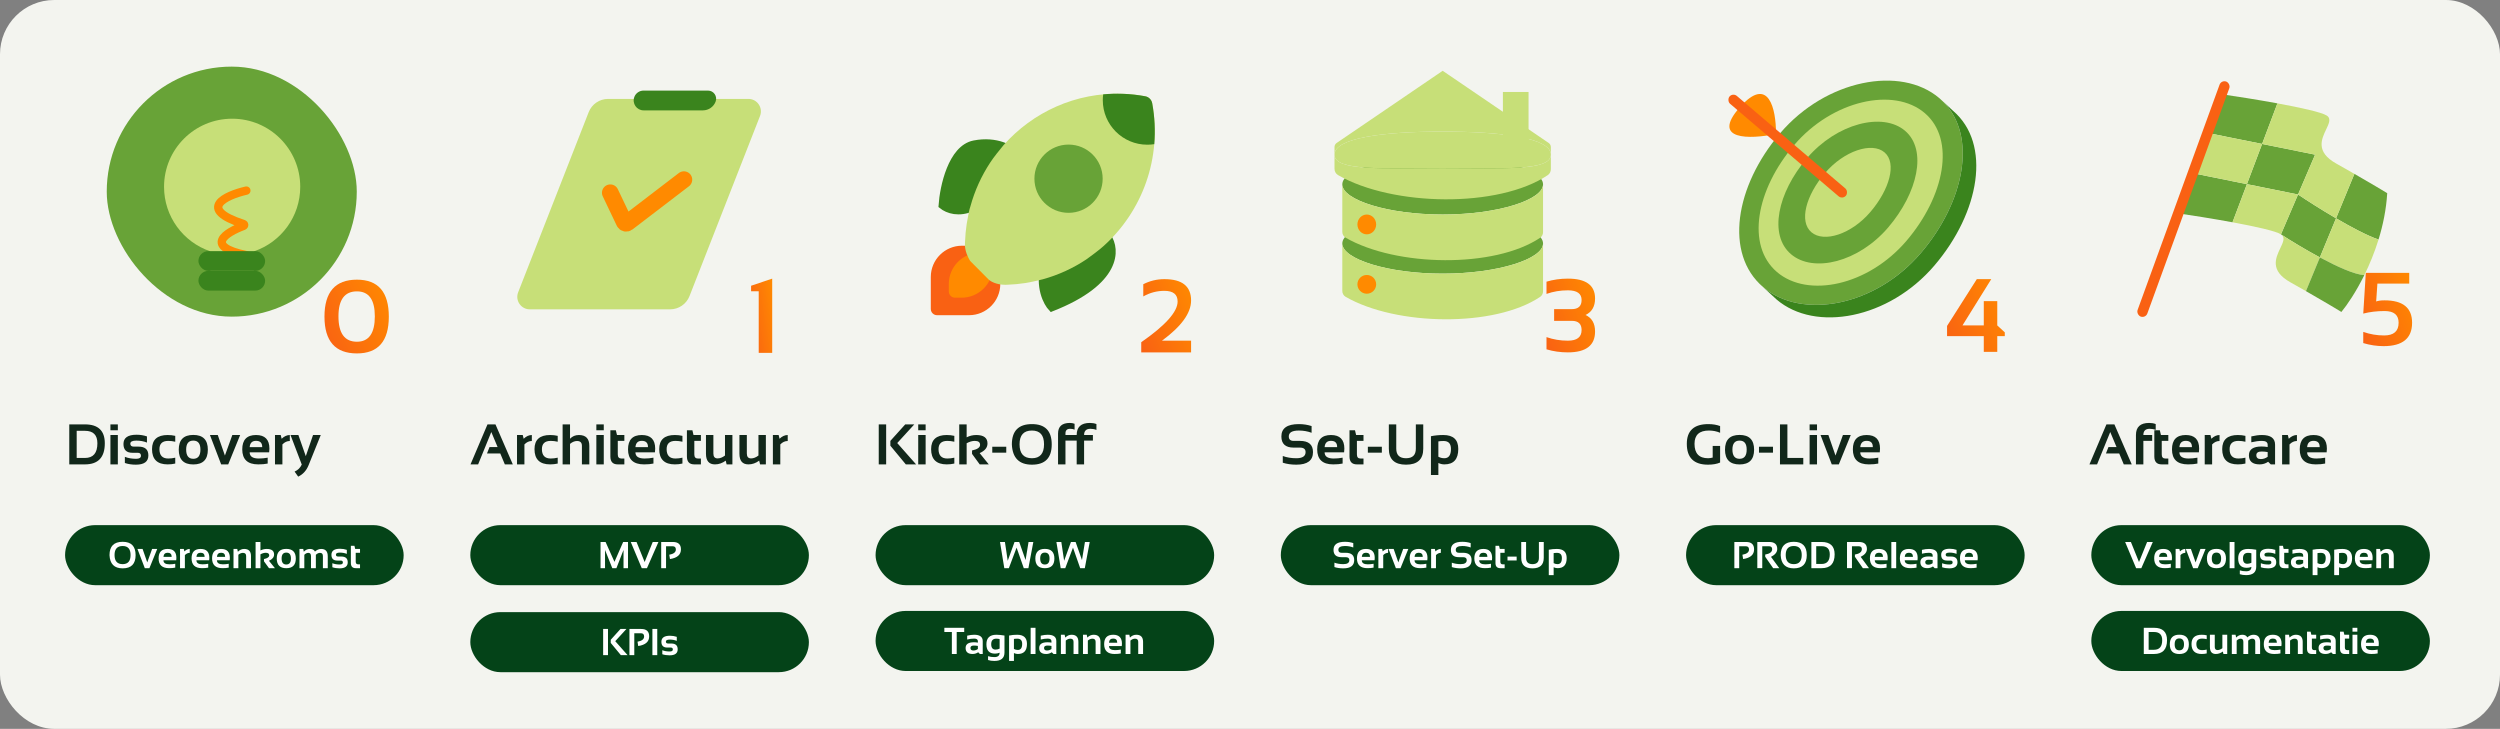 <svg xmlns="http://www.w3.org/2000/svg" fill="none" viewBox="0 0 2305 672" height="672" width="2305">
<rect x="0" y="0" width="2305" height="672" fill="#808080" stroke="none"/>
<rect fill="#F3F4EF" rx="50" height="672" width="2305"></rect>
<path fill="url(#paint0_linear_3853_6483)" d="M312.062 291.666C312.062 307.268 317.736 315.069 329.086 315.069C340.092 315.069 345.595 307.268 345.595 291.666C345.595 276.314 340.092 268.639 329.086 268.639C317.736 268.639 312.062 276.314 312.062 291.666ZM299.164 291.948C299.164 269.217 309.138 257.852 329.086 257.852C348.69 257.852 358.492 269.217 358.492 291.948C358.492 314.553 348.69 325.856 329.086 325.856C309.138 325.856 299.164 314.553 299.164 291.948Z"></path>
<rect fill="#68A337" rx="115.261" height="230.522" width="230.522" y="61.422" x="98.42"></rect>
<path fill="#C7DF78" d="M214.037 109.445C179.361 109.445 151.25 137.556 151.25 172.233C151.25 199.786 168.998 223.194 193.686 231.648V246.279C193.686 253.931 199.889 260.135 207.542 260.135H220.533C228.185 260.135 234.389 253.931 234.389 246.279V231.648C259.077 223.194 276.825 199.786 276.825 172.233C276.825 137.556 248.714 109.445 214.037 109.445Z"></path>
<path stroke-linecap="round" stroke-width="7.684" stroke="#FF8A00" d="M227.133 175.727C207.936 180.189 181.207 192.49 224.525 206.541C225.325 206.801 225.394 207.967 224.606 208.26C207.869 214.468 188.093 227.251 227.133 235.278"></path>
<rect fill="#3A841D" rx="9.093" height="18.187" width="61.504" y="249.746" x="182.947"></rect>
<rect fill="#3A841D" rx="9.093" height="18.187" width="61.504" y="231.559" x="182.947"></rect>
<path fill="url(#paint1_linear_3853_6483)" d="M699.539 325.364V268.569H692.504V263.457L711.967 256.891V325.364H699.539Z"></path>
<path fill="#C7DF78" d="M542.778 103.398C545.66 96.035 552.759 91.191 560.665 91.191H690.019C698.138 91.191 703.712 99.36 700.752 106.92L635.719 273.008C632.836 280.37 625.738 285.214 617.831 285.214H488.477C480.359 285.214 474.785 277.045 477.745 269.486L542.778 103.398Z"></path>
<path fill="#3A841D" d="M584.86 89.377C586.211 85.844 589.601 83.512 593.383 83.512H652.767C658.035 83.512 661.668 88.791 659.786 93.711V93.711C657.932 98.559 653.279 101.761 648.088 101.761H593.383C586.986 101.761 582.575 95.351 584.86 89.377V89.377Z"></path>
<path stroke-linecap="round" stroke-width="15.368" stroke="#FF8A00" d="M562.687 177.72L575.586 204.767C576.111 205.869 577.517 206.207 578.487 205.466L630.548 165.636"></path>
<path stroke-width="5.763" stroke="#3A841D" fill="#3A841D" d="M969.511 284.322C1031.5 260.055 1030.06 229.972 1021.59 217.965C1004.23 217.965 968.113 223.147 962.524 243.876C956.935 264.605 964.853 279.477 969.511 284.322Z"></path>
<path stroke-width="5.763" stroke="#3A841D" fill="#3A841D" d="M937.934 142.091C909.533 202.3 879.617 198.831 868.209 189.57C869.382 172.249 876.993 136.563 898.052 132.388C919.111 128.212 933.415 137.117 937.934 142.091Z"></path>
<path fill="#F96113" d="M858.199 255.362C858.199 239.448 871.1 226.547 887.015 226.547H916.506C919.688 226.547 922.269 229.127 922.269 232.31V261.801C922.269 277.715 909.368 290.616 893.453 290.616H863.962C860.779 290.616 858.199 288.036 858.199 284.853V255.362Z"></path>
<path fill="#FF8A00" d="M874.797 261.804C874.797 245.889 887.698 232.988 903.612 232.988H909.601C912.784 232.988 915.364 235.568 915.364 238.751V245.662C915.364 261.577 902.463 274.478 886.549 274.478H880.56C877.377 274.478 874.797 271.897 874.797 268.715V261.804Z"></path>
<path fill="#C7DF78" d="M925.301 133.788C952.144 103.488 991.68 84.967 1035.15 86.476C1042.11 86.718 1049.06 87.482 1055.91 88.76C1059.19 89.371 1061.74 91.948 1062.34 95.222C1071.62 145.701 1053.07 194.881 1017.62 226.738C1014.05 230.092 1005.43 236.436 1001.57 239.189C989.525 247.206 976.087 253.448 961.559 257.478C957.857 258.406 949.465 260.397 945.509 260.94C940.011 261.794 934.467 262.32 928.905 262.513L926.92 262.582C918.652 262.582 913.235 259.379 911.56 257.778L894.459 240.557C892.746 237.927 889.393 231.158 889.684 225.126L889.753 223.108C889.947 217.433 890.471 211.847 891.305 206.367C892.058 201.799 893.796 192.179 894.725 190.241C898.704 175.707 904.917 162.137 912.956 149.913C915.651 145.607 922.309 137.369 925.301 133.788Z"></path>
<circle fill="#68A337" r="31.463" cy="164.763" cx="985.197"></circle>
<path fill="#3A841D" d="M1017.13 86.999C1023.04 86.447 1029.06 86.265 1035.15 86.476C1042.12 86.718 1049.06 87.482 1055.91 88.76C1059.19 89.371 1061.74 91.948 1062.34 95.222C1064.68 107.955 1065.25 120.604 1064.23 132.914C1062.14 133.242 1059.99 133.413 1057.81 133.413C1035.15 133.413 1016.78 115.044 1016.78 92.384C1016.78 90.559 1016.9 88.761 1017.13 86.999Z" clip-rule="evenodd" fill-rule="evenodd"></path>
<path fill="url(#paint2_linear_3853_6483)" d="M1052.22 324.903V315.523C1074.58 299.984 1085.76 287.477 1085.76 278.003C1085.76 271.437 1081.69 268.154 1073.56 268.154C1066.68 268.154 1060.2 269.874 1054.1 273.313V262.057C1060.2 258.931 1066.68 257.367 1073.56 257.367C1089.98 257.367 1098.18 263.933 1098.18 277.065C1098.18 288.634 1089.23 300.984 1071.31 314.116H1098.18V324.903H1052.22Z"></path>
<path fill="url(#paint3_linear_3853_6483)" d="M1425.87 259.705C1432.12 257.829 1438.68 256.891 1445.56 256.891C1462.29 256.891 1470.65 262.988 1470.65 275.182C1470.65 282.56 1467.72 287.641 1461.84 290.424C1467.72 293.082 1470.65 298.163 1470.65 305.666C1470.65 318.486 1462.29 324.895 1445.56 324.895C1438.68 324.895 1432.12 323.957 1425.87 322.081V310.825C1432.12 313.014 1438.68 314.108 1445.56 314.108C1454.01 314.108 1458.23 310.825 1458.23 304.259C1458.23 298.632 1455.22 295.818 1449.22 295.818H1432.9V285.031H1449.08C1455.18 285.031 1458.23 282.217 1458.23 276.589C1458.23 270.648 1454.01 267.678 1445.56 267.678C1438.68 267.678 1432.12 268.772 1425.87 270.961V259.705Z"></path>
<path fill="#68A337" d="M1330.14 198.816C1279.03 198.816 1237.6 210.326 1237.6 224.524C1237.6 238.722 1279.03 252.288 1330.14 252.288C1381.25 252.288 1422.69 238.722 1422.69 224.524C1422.69 210.326 1381.25 198.816 1330.14 198.816Z" clip-rule="evenodd" fill-rule="evenodd"></path>
<path fill="#C7DF78" d="M1422.69 224.524C1422.69 238.722 1381.25 252.288 1330.14 252.288C1279.03 252.288 1237.6 238.722 1237.6 224.524V268.236C1237.6 270.469 1238.72 272.55 1240.66 273.664C1287.47 300.601 1378 301.969 1420.03 273.699C1421.74 272.552 1422.69 270.614 1422.69 268.559V224.524Z"></path>
<path fill="#68A337" d="M1330.14 144.316C1279.03 144.316 1237.6 155.826 1237.6 170.024C1237.6 184.222 1279.03 197.788 1330.14 197.788C1381.25 197.788 1422.69 184.222 1422.69 170.024C1422.69 155.826 1381.25 144.316 1330.14 144.316Z" clip-rule="evenodd" fill-rule="evenodd"></path>
<path fill="#C7DF78" d="M1422.69 170.024C1422.69 184.222 1381.25 197.788 1330.14 197.788C1279.03 197.788 1237.6 184.222 1237.6 170.024V213.736C1237.6 215.969 1238.72 218.05 1240.66 219.164C1287.47 246.101 1378 247.469 1420.03 219.199C1421.74 218.052 1422.69 216.114 1422.69 214.059V170.024Z"></path>
<path fill="#C7DF78" d="M1429.89 142.589C1429.89 157.891 1385.23 155.032 1330.15 155.032C1275.06 155.032 1230.4 157.891 1230.4 142.589V155.596C1230.4 158.003 1231.62 160.246 1233.7 161.446C1284.16 190.479 1381.73 191.953 1427.03 161.484C1428.87 160.248 1429.89 158.159 1429.89 155.945V142.589Z"></path>
<path fill="#C7DF78" d="M1230.4 142.589C1230.4 127.287 1275.06 121.304 1330.15 121.304C1385.23 121.304 1429.89 127.287 1429.89 142.589V135.633C1429.89 134.092 1429.13 132.65 1427.85 131.782L1330.15 65.262L1232.44 131.782C1231.16 132.65 1230.4 134.092 1230.4 135.633V142.589Z"></path>
<path fill="#C7DF78" d="M1330.15 155.032C1385.23 155.032 1429.89 157.891 1429.89 142.589C1429.89 127.287 1385.23 121.304 1330.15 121.304C1275.06 121.304 1230.4 127.287 1230.4 142.589C1230.4 157.891 1275.06 155.032 1330.15 155.032Z"></path>
<ellipse fill="#FF8A00" ry="9.125" rx="8.645" cy="206.933" cx="1260.18"></ellipse>
<circle fill="#FF8A00" r="8.645" cy="262.164" cx="1260.18"></circle>
<rect fill="#C7DF78" height="64.782" width="23.651" y="84.801" x="1385.67"></rect>
<path fill="#68A337" d="M1770.99 233.332C1729.07 282.421 1661.3 295.171 1625.52 264.615C1589.74 234.058 1599.5 171.766 1641.42 122.677C1683.34 73.589 1752.37 60.005 1788.15 90.561C1789.33 91.569 1790.46 92.612 1791.54 93.689C1823.17 125.265 1811.53 185.862 1770.99 233.332Z"></path>
<path fill="#3A841D" d="M1770.99 233.332C1729.07 282.421 1661.3 295.171 1625.52 264.615L1638.01 276.143C1673.79 306.699 1741.56 293.949 1783.48 244.86C1825.4 195.771 1836.42 132.646 1800.64 102.089L1791.54 93.689C1823.17 125.265 1811.53 185.862 1770.99 233.332Z"></path>
<path fill="#C7DF78" d="M1757.73 222.089C1722.5 263.332 1666.93 275.209 1638.35 250.803C1609.77 226.397 1619.01 174.95 1654.23 133.707C1689.46 92.463 1746.08 79.875 1774.66 104.281C1803.23 128.687 1792.95 180.846 1757.73 222.089Z"></path>
<path fill="#68A337" d="M1740.9 209.717C1713.63 241.649 1671.95 251.992 1651.28 234.344C1630.62 216.696 1638.8 177.74 1666.07 145.807C1693.34 113.875 1735.82 102.97 1756.49 120.618C1777.15 138.266 1768.17 177.784 1740.9 209.717Z"></path>
<path fill="#C7DF78" d="M1724.53 195.395C1706.96 215.979 1681.69 224.014 1670.11 214.126C1658.53 204.239 1665.03 180.172 1682.61 159.589C1700.19 139.006 1725.95 130.595 1737.53 140.483C1749.11 150.37 1742.11 174.812 1724.53 195.395Z"></path>
<path fill="#FF8A00" d="M1603.99 99.049C1630.95 68.498 1637.5 101.364 1637.45 122.499C1637.45 123.08 1637.05 123.568 1636.48 123.684C1613.82 128.313 1576.99 129.642 1603.99 99.049Z"></path>
<rect fill="#F96113" transform="rotate(40.45 1597.72 85.344)" rx="4.773" height="9.546" width="140.985" y="85.344" x="1597.72"></rect>
<path fill="url(#paint4_linear_3853_6483)" d="M1841.48 324.434H1829.05V309.895H1795.19V300.515L1822.63 257.367H1835.95L1809.4 300.046H1829.05V277.628H1841.48V300.046L1848.42 306.424V309.895H1841.48V324.434Z"></path>
<path fill="url(#paint5_linear_3853_6483)" d="M2181.27 251.602H2221.32V261.451H2191.96L2190.83 277.959C2192.62 277.271 2195.21 276.927 2198.62 276.927C2215.5 276.927 2223.95 283.806 2223.95 297.563C2223.95 311.946 2215.19 319.137 2197.68 319.137C2191.43 319.137 2185.18 318.199 2178.92 316.323V306.005C2185.18 308.194 2191.58 309.288 2198.15 309.288C2207.06 309.288 2211.52 305.38 2211.52 297.563C2211.52 290.372 2207.22 286.776 2198.62 286.776C2191.58 286.776 2185.02 287.558 2178.92 289.121L2181.27 251.602Z"></path>
<path fill="#68A337" d="M2099.79 95.299C2081.4 91.927 2061.55 88.804 2048.3 86.879L2034.58 122.418L2085.66 132.726L2099.79 95.299Z"></path>
<path fill="#68A337" d="M2118.78 179.328L2134.52 142.588L2085.66 132.726L2071.66 169.791L2118.78 179.328Z"></path>
<path fill="#68A337" d="M2006.03 196.377C2019.49 198.332 2039.76 201.522 2058.38 204.954L2071.66 169.791L2020.31 159.397L2006.03 196.377Z"></path>
<path fill="#68A337" d="M2118.78 179.328L2103.04 216.067C2111.67 221.688 2125.2 229.974 2138.92 237.342L2153.83 201.273C2140.05 193.224 2126.82 184.734 2118.78 179.328Z"></path>
<path fill="#68A337" d="M2201.02 178.127C2196.92 175.598 2186.26 169.207 2170.76 160.304L2153.83 201.273C2168 209.552 2182.74 217.363 2193.01 220.87C2197.1 207.6 2200.1 193.162 2201.02 178.127Z"></path>
<path fill="#C7DF78" d="M2111.69 260.251C2092.59 249.509 2098.15 237.84 2102.45 228.815C2105.07 223.314 2107.23 218.795 2103.04 216.067C2111.67 221.688 2125.2 229.974 2138.92 237.342L2126.08 268.415C2121.64 265.872 2116.83 263.141 2111.69 260.251ZM2179.89 253.678C2184.67 243.988 2189.29 232.91 2193.01 220.87C2182.74 217.363 2168 209.552 2153.83 201.273L2170.76 160.304C2165.66 157.376 2160.04 154.176 2153.95 150.753C2134.85 140.011 2140.42 128.342 2144.72 119.317C2145.94 116.747 2147.06 114.391 2147.48 112.332C2147.97 109.985 2147.54 108.023 2145.31 106.569C2140.56 103.472 2121.16 99.217 2099.79 95.299L2085.66 132.726L2034.58 122.418L2020.31 159.397L2071.66 169.791L2058.38 204.954C2079.41 208.829 2098.36 213.011 2103.04 216.067L2118.78 179.328C2126.82 184.734 2140.05 193.224 2153.83 201.273L2138.92 237.342C2154.75 245.845 2170.83 253.125 2179.89 253.678ZM2118.78 179.328L2134.52 142.588L2085.66 132.726L2071.66 169.791L2118.78 179.328Z" clip-rule="evenodd" fill-rule="evenodd"></path>
<path fill="#68A337" d="M2126.08 268.415C2142.89 278.04 2154.45 284.966 2158.75 287.625C2164.26 280.944 2172.29 269.06 2179.89 253.678C2170.83 253.125 2154.75 245.845 2138.92 237.342L2126.08 268.415Z"></path>
<rect fill="#F96113" transform="matrix(-0.342 0.94 0.94 0.342 2048.08 73.566)" rx="4.773" height="9.546" width="230.522"></rect>
<path fill="#11271A" d="M78.314 422.235C85.967 422.235 89.793 417.73 89.793 408.719C89.793 401.049 85.967 397.214 78.314 397.214H70.705V422.235H78.314ZM63.869 428.168V391.281H78.314C90.524 391.281 96.629 397.094 96.629 408.719C96.629 421.685 90.524 428.168 78.314 428.168H63.869ZM108.649 391.281V396.698H101.814V391.281H108.649ZM108.649 401.083V428.168H101.814V401.083H108.649ZM115.124 426.878V421.203C118.133 422.407 121.607 423.009 125.545 423.009C128.486 423.009 129.956 422.063 129.956 420.172C129.956 418.366 128.967 417.463 126.989 417.463H122.088C116.586 417.463 113.834 414.755 113.834 409.338C113.834 403.663 117.849 400.825 125.88 400.825C129.285 400.825 132.492 401.341 135.502 402.373V408.048C132.492 406.844 129.225 406.242 125.7 406.242C122.002 406.242 120.154 407.188 120.154 409.08C120.154 410.885 121.229 411.788 123.378 411.788H127.763C133.782 411.788 136.792 414.497 136.792 419.914C136.792 425.588 132.957 428.426 125.287 428.426C121.521 428.426 118.133 427.91 115.124 426.878ZM161.581 427.394C159.345 427.91 157.023 428.168 154.616 428.168C144.986 428.168 140.171 423.482 140.171 414.11C140.171 405.425 144.986 401.083 154.616 401.083C157.023 401.083 159.345 401.341 161.581 401.857V407.274C159.345 406.758 157.195 406.5 155.132 406.5C149.715 406.5 147.006 409.037 147.006 414.11C147.006 419.871 149.715 422.751 155.132 422.751C157.195 422.751 159.345 422.493 161.581 421.977V427.394ZM171.641 414.522C171.641 420.18 173.833 423.009 178.218 423.009C182.603 423.009 184.796 420.18 184.796 414.522C184.796 409.002 182.603 406.242 178.218 406.242C173.833 406.242 171.641 409.002 171.641 414.522ZM164.805 414.626C164.805 405.546 169.276 401.006 178.218 401.006C187.16 401.006 191.632 405.546 191.632 414.626C191.632 423.688 187.16 428.22 178.218 428.22C169.31 428.22 164.839 423.688 164.805 414.626ZM193.566 401.083H200.789L207.367 420.017L214.202 401.083H221.425L210.41 428.168H203.91L193.566 401.083ZM236.076 401.083C244.296 401.083 248.406 405.279 248.406 413.671C248.406 414.789 248.329 415.907 248.174 417.025H230.195C230.195 420.842 232.998 422.751 238.604 422.751C241.338 422.751 244.073 422.493 246.807 421.977V427.394C244.417 427.91 241.51 428.168 238.088 428.168C228.269 428.168 223.359 423.551 223.359 414.316C223.359 405.494 227.598 401.083 236.076 401.083ZM230.195 412.278H241.751V412.072C241.751 408.323 239.86 406.449 236.076 406.449C232.465 406.449 230.505 408.392 230.195 412.278ZM253.54 428.168V401.083H258.827L259.679 404.54C262.052 402.235 264.563 401.083 267.211 401.083V406.603C264.666 406.603 262.387 407.661 260.375 409.776V428.168H253.54ZM267.856 401.083H275.104L281.94 420.584L288.621 401.083H295.74L284.493 428.968C282.499 433.886 279.309 437.385 274.924 439.466L271.622 434.797C274.648 433.473 276.85 431.315 278.225 428.323L267.856 401.083Z"></path>
<path fill="#11271A" d="M440.827 428.168H433.811L449.468 391.281H456.82L472.813 428.168H465.461L461.257 418.108H449.004L451.351 412.175H458.78L452.977 398.323L440.827 428.168ZM476.682 428.168V401.083H481.97L482.821 404.54C485.194 402.235 487.705 401.083 490.353 401.083V406.603C487.808 406.603 485.53 407.661 483.518 409.776V428.168H476.682ZM514.214 427.394C511.978 427.91 509.657 428.168 507.249 428.168C497.619 428.168 492.804 423.482 492.804 414.11C492.804 405.425 497.619 401.083 507.249 401.083C509.657 401.083 511.978 401.341 514.214 401.857V407.274C511.978 406.758 509.829 406.5 507.765 406.5C502.348 406.5 499.64 409.037 499.64 414.11C499.64 419.871 502.348 422.751 507.765 422.751C509.829 422.751 511.978 422.493 514.214 421.977V427.394ZM518.728 428.168V391.281H525.564V404.54C527.696 402.235 530.422 401.083 533.741 401.083C540.155 401.083 543.362 404.419 543.362 411.092V428.168H536.526V411.092C536.526 408.099 535.039 406.603 532.064 406.603C529.845 406.603 527.679 407.489 525.564 409.26V428.168H518.728ZM556.672 391.281V396.698H549.837V391.281H556.672ZM556.672 401.083V428.168H549.837V401.083H556.672ZM562.76 396.698H567.816L568.847 401.083H575.657V406.5H569.595V418.959C569.595 421.487 570.687 422.751 572.871 422.751H575.657V428.168H569.57C565.03 428.168 562.76 425.735 562.76 420.868V396.698ZM591.753 401.083C599.973 401.083 604.083 405.279 604.083 413.671C604.083 414.789 604.006 415.907 603.851 417.025H585.872C585.872 420.842 588.675 422.751 594.281 422.751C597.016 422.751 599.75 422.493 602.484 421.977V427.394C600.094 427.91 597.188 428.168 593.765 428.168C583.946 428.168 579.036 423.551 579.036 414.316C579.036 405.494 583.275 401.083 591.753 401.083ZM585.872 412.278H597.428V412.072C597.428 408.323 595.537 406.449 591.753 406.449C588.142 406.449 586.182 408.392 585.872 412.278ZM629.208 427.394C626.972 427.91 624.651 428.168 622.243 428.168C612.613 428.168 607.798 423.482 607.798 414.11C607.798 405.425 612.613 401.083 622.243 401.083C624.651 401.083 626.972 401.341 629.208 401.857V407.274C626.972 406.758 624.822 406.5 622.759 406.5C617.342 406.5 614.633 409.037 614.633 414.11C614.633 419.871 617.342 422.751 622.759 422.751C624.822 422.751 626.972 422.493 629.208 421.977V427.394ZM633.335 396.698H638.391L639.422 401.083H646.232V406.5H640.17V418.959C640.17 421.487 641.262 422.751 643.446 422.751H646.232V428.168H640.145C635.605 428.168 633.335 425.735 633.335 420.868V396.698ZM675.277 401.083V428.168H669.938L669.112 424.711C666 427.016 662.698 428.168 659.207 428.168C653.67 428.168 650.901 424.892 650.901 418.34V401.083H657.737V418.16C657.737 421.152 659.044 422.648 661.658 422.648C663.876 422.648 666.137 421.762 668.442 419.991V401.083H675.277ZM706.128 401.083V428.168H700.789L699.963 424.711C696.851 427.016 693.549 428.168 690.058 428.168C684.521 428.168 681.752 424.892 681.752 418.34V401.083H688.588V418.16C688.588 421.152 689.895 422.648 692.508 422.648C694.727 422.648 696.988 421.762 699.293 419.991V401.083H706.128ZM712.603 428.168V401.083H717.891L718.742 404.54C721.115 402.235 723.626 401.083 726.274 401.083V406.603C723.729 406.603 721.45 407.661 719.438 409.776V428.168H712.603Z"></path>
<path fill="#11271A" d="M817.037 391.281V428.168H810.201V391.281H817.037ZM842.987 391.281L827.252 408.486L844.638 428.168H835.171L820.906 410.937V406.5L834.629 391.281H842.987ZM853.434 391.281V396.698H846.598V391.281H853.434ZM853.434 401.083V428.168H846.598V401.083H853.434ZM879.899 427.394C877.664 427.91 875.342 428.168 872.935 428.168C863.304 428.168 858.489 423.482 858.489 414.11C858.489 405.425 863.304 401.083 872.935 401.083C875.342 401.083 877.664 401.341 879.899 401.857V407.274C877.664 406.758 875.514 406.5 873.45 406.5C868.034 406.5 865.325 409.037 865.325 414.11C865.325 419.871 868.034 422.751 873.45 422.751C875.514 422.751 877.664 422.493 879.899 421.977V427.394ZM884.413 428.168V391.281H891.249V403.198C894.052 401.788 897.001 401.083 900.097 401.083C907.01 401.083 910.466 403.689 910.466 408.899C910.466 412.682 908.059 415.64 903.244 417.773L911.653 428.168H903.295L896.227 418.495V415.322C901.163 414.273 903.631 412.553 903.631 410.163C903.631 407.721 901.997 406.5 898.73 406.5C896.442 406.5 893.949 407.222 891.249 408.667V428.168H884.413ZM927.775 411.917V417.334H914.877V411.917H927.775ZM940.027 409.621C940.027 418.203 943.836 422.493 951.454 422.493C958.883 422.493 962.598 418.203 962.598 409.621C962.598 401.178 958.883 396.956 951.454 396.956C943.836 396.956 940.027 401.178 940.027 409.621ZM932.934 409.776C932.934 397.274 939.107 391.023 951.454 391.023C963.612 391.023 969.691 397.274 969.691 409.776C969.691 422.209 963.612 428.426 951.454 428.426C939.658 428.426 933.484 422.209 932.934 409.776ZM992.701 406.242H982.357V428.168H975.521V399.768C975.521 393.216 979.15 389.94 986.407 389.94C987.937 389.94 989.39 390.198 990.766 390.714V396.131C989.665 395.615 988.29 395.357 986.639 395.357C983.784 395.357 982.357 396.758 982.357 399.561V401.083H992.701C992.701 393.654 996.759 389.94 1004.88 389.94C1007.09 389.94 1009.11 390.284 1010.91 390.972V396.389C1009.21 395.701 1007.36 395.357 1005.37 395.357C1001.48 395.357 999.536 397.266 999.536 401.083H1007.66V406.242H999.536V428.168H992.701V406.242Z"></path>
<path fill="#11271A" d="M1182.72 426.62V420.429C1186.42 421.805 1190.6 422.493 1195.26 422.493C1200.92 422.493 1203.75 420.601 1203.75 416.818C1203.75 414.067 1202.01 412.691 1198.53 412.691H1192.76C1185.21 412.691 1181.43 409.252 1181.43 402.373C1181.43 394.807 1186.81 391.023 1197.55 391.023C1201.68 391.023 1205.59 391.625 1209.29 392.829V399.02C1205.59 397.644 1201.68 396.956 1197.55 396.956C1191.36 396.956 1188.27 398.762 1188.27 402.373C1188.27 405.124 1189.76 406.5 1192.76 406.5H1198.53C1206.57 406.5 1210.58 409.94 1210.58 416.818C1210.58 424.557 1205.47 428.426 1195.26 428.426C1190.6 428.426 1186.42 427.824 1182.72 426.62ZM1227.17 401.083C1235.39 401.083 1239.5 405.279 1239.5 413.671C1239.5 414.789 1239.42 415.907 1239.26 417.025H1221.29C1221.29 420.842 1224.09 422.751 1229.7 422.751C1232.43 422.751 1235.16 422.493 1237.9 421.977V427.394C1235.51 427.91 1232.6 428.168 1229.18 428.168C1219.36 428.168 1214.45 423.551 1214.45 414.316C1214.45 405.494 1218.69 401.083 1227.17 401.083ZM1221.29 412.278H1232.84V412.072C1232.84 408.323 1230.95 406.449 1227.17 406.449C1223.56 406.449 1221.6 408.392 1221.29 412.278ZM1244.24 396.698H1249.3L1250.33 401.083H1257.14V406.5H1251.08V418.959C1251.08 421.487 1252.17 422.751 1254.35 422.751H1257.14V428.168H1251.05C1246.51 428.168 1244.24 425.735 1244.24 420.868V396.698ZM1274.06 411.917V417.334H1261.16V411.917H1274.06ZM1280.51 413.671V391.281H1287.35V413.671C1287.35 419.552 1290.36 422.493 1296.37 422.493C1302.39 422.493 1305.4 419.552 1305.4 413.671V391.281H1312.24V413.671C1312.24 423.508 1306.95 428.426 1296.37 428.426C1285.8 428.426 1280.51 423.508 1280.51 413.671ZM1326.17 421.1C1327.87 422.029 1329.7 422.493 1331.66 422.493C1335.74 422.493 1337.78 419.63 1337.78 413.903C1337.78 409.037 1335.52 406.603 1331.02 406.603C1329.07 406.603 1327.46 406.724 1326.17 406.965V421.1ZM1319.33 402.192C1322.93 401.453 1326.73 401.083 1330.73 401.083C1339.93 401.083 1344.53 405.374 1344.53 413.955C1344.53 423.43 1340.25 428.168 1331.69 428.168C1329.87 428.168 1328.03 427.738 1326.17 426.878V437.97H1319.33V402.192Z"></path>
<path fill="#11271A" d="M1585.94 426.466C1582.96 427.772 1579.24 428.426 1574.77 428.426C1561.75 428.426 1555.24 422.02 1555.24 409.209C1555.24 397.085 1561.86 391.023 1575.11 391.023C1579.15 391.023 1582.76 391.625 1585.94 392.829V399.02C1582.76 397.644 1579.32 396.956 1575.62 396.956C1566.77 396.956 1562.34 401.04 1562.34 409.209C1562.34 418.065 1566.52 422.493 1574.87 422.493C1576.11 422.493 1577.52 422.287 1579.1 421.874V411.143H1585.94V426.466ZM1597.29 414.522C1597.29 420.18 1599.48 423.009 1603.87 423.009C1608.25 423.009 1610.44 420.18 1610.44 414.522C1610.44 409.002 1608.25 406.242 1603.87 406.242C1599.48 406.242 1597.29 409.002 1597.29 414.522ZM1590.45 414.626C1590.45 405.546 1594.92 401.006 1603.87 401.006C1612.81 401.006 1617.28 405.546 1617.28 414.626C1617.28 423.688 1612.81 428.22 1603.87 428.22C1594.96 428.22 1590.49 423.688 1590.45 414.626ZM1634.69 411.917V417.334H1621.79V411.917H1634.69ZM1647.98 391.281V422.235H1662.63V428.168H1641.14V391.281H1647.98ZM1675.29 391.281V396.698H1668.46V391.281H1675.29ZM1675.29 401.083V428.168H1668.46V401.083H1675.29ZM1678.54 401.083H1685.77L1692.34 420.017L1699.18 401.083H1706.4L1695.39 428.168H1688.89L1678.54 401.083ZM1721.05 401.083C1729.27 401.083 1733.38 405.279 1733.38 413.671C1733.38 414.789 1733.31 415.907 1733.15 417.025H1715.17C1715.17 420.842 1717.98 422.751 1723.58 422.751C1726.32 422.751 1729.05 422.493 1731.78 421.977V427.394C1729.39 427.91 1726.49 428.168 1723.07 428.168C1713.25 428.168 1708.34 423.551 1708.34 414.316C1708.34 405.494 1712.58 401.083 1721.05 401.083ZM1715.17 412.278H1726.73V412.072C1726.73 408.323 1724.84 406.449 1721.05 406.449C1717.44 406.449 1715.48 408.392 1715.17 412.278Z"></path>
<path fill="#11271A" d="M1933.49 428.168H1926.47L1942.13 391.281H1949.48L1965.47 428.168H1958.12L1953.92 418.108H1941.67L1944.01 412.175H1951.44L1945.64 398.323L1933.49 428.168ZM1969.34 428.168V401.083C1969.34 393.654 1973.4 389.94 1981.52 389.94C1983.74 389.94 1985.75 390.284 1987.56 390.972V396.389C1985.85 395.701 1984 395.357 1982.01 395.357C1978.12 395.357 1976.18 397.266 1976.18 401.083H1984.31V406.5H1976.18V428.168H1969.34ZM1986.29 396.698H1991.35L1992.38 401.083H1999.19V406.5H1993.13V418.959C1993.13 421.487 1994.22 422.751 1996.4 422.751H1999.19V428.168H1993.1C1988.56 428.168 1986.29 425.735 1986.29 420.868V396.698ZM2015.29 401.083C2023.5 401.083 2027.61 405.279 2027.61 413.671C2027.61 414.789 2027.54 415.907 2027.38 417.025H2009.4C2009.4 420.842 2012.21 422.751 2017.81 422.751C2020.55 422.751 2023.28 422.493 2026.02 421.977V427.394C2023.63 427.91 2020.72 428.168 2017.3 428.168C2007.48 428.168 2002.57 423.551 2002.57 414.316C2002.57 405.494 2006.81 401.083 2015.29 401.083ZM2009.4 412.278H2020.96V412.072C2020.96 408.323 2019.07 406.449 2015.29 406.449C2011.67 406.449 2009.71 408.392 2009.4 412.278ZM2032.75 428.168V401.083H2038.04L2038.89 404.54C2041.26 402.235 2043.77 401.083 2046.42 401.083V406.603C2043.87 406.603 2041.6 407.661 2039.58 409.776V428.168H2032.75ZM2070.28 427.394C2068.04 427.91 2065.72 428.168 2063.32 428.168C2053.69 428.168 2048.87 423.482 2048.87 414.11C2048.87 405.425 2053.69 401.083 2063.32 401.083C2065.72 401.083 2068.04 401.341 2070.28 401.857V407.274C2068.04 406.758 2065.89 406.5 2063.83 406.5C2058.41 406.5 2055.71 409.037 2055.71 414.11C2055.71 419.871 2058.41 422.751 2063.83 422.751C2065.89 422.751 2068.04 422.493 2070.28 421.977V427.394ZM2073.5 419.733C2073.5 414.35 2077.43 411.659 2085.27 411.659C2087.11 411.659 2088.95 411.831 2090.79 412.175V410.137C2090.79 407.713 2089.04 406.5 2085.55 406.5C2082.59 406.5 2079.31 406.93 2075.7 407.79V402.373C2079.31 401.513 2082.59 401.083 2085.55 401.083C2093.6 401.083 2097.62 404.058 2097.62 410.008V428.168H2093.65L2091.23 425.743C2088.87 427.36 2086.27 428.168 2083.44 428.168C2076.81 428.168 2073.5 425.356 2073.5 419.733ZM2090.79 416.818C2089.07 416.474 2087.23 416.302 2085.27 416.302C2081.98 416.302 2080.34 417.42 2080.34 419.656C2080.34 422.063 2081.72 423.267 2084.47 423.267C2086.74 423.267 2088.84 422.562 2090.79 421.152V416.818ZM2104.1 428.168V401.083H2109.38L2110.24 404.54C2112.61 402.235 2115.12 401.083 2117.77 401.083V406.603C2115.22 406.603 2112.94 407.661 2110.93 409.776V428.168H2104.1ZM2133.06 401.083C2141.28 401.083 2145.39 405.279 2145.39 413.671C2145.39 414.789 2145.32 415.907 2145.16 417.025H2127.18C2127.18 420.842 2129.99 422.751 2135.59 422.751C2138.33 422.751 2141.06 422.493 2143.8 421.977V427.394C2141.41 427.91 2138.5 428.168 2135.08 428.168C2125.26 428.168 2120.35 423.551 2120.35 414.316C2120.35 405.494 2124.59 401.083 2133.06 401.083ZM2127.18 412.278H2138.74V412.072C2138.74 408.323 2136.85 406.449 2133.06 406.449C2129.45 406.449 2127.49 408.392 2127.18 412.278Z"></path>
<rect fill="#044318" rx="27.684" height="55.368" width="312.166" y="484.168" x="433.631"></rect>
<path fill="white" d="M553.7 523.852V499.707H558.344L566.532 518.027L574.552 499.707H579.026V523.852H574.89V507.035L568.339 523.852H564.523L557.837 507.035V523.852H553.7ZM607.088 499.707L596.501 523.852H591.689L581.559 499.707H586.877L594.357 518.195L601.82 499.707H607.088ZM609.62 523.852V499.707H620.426C625.356 499.707 627.821 501.976 627.821 506.512C627.821 511.431 624.45 514.408 617.708 515.443L617.066 511.459C621.118 510.727 623.144 509.123 623.144 506.647C623.144 504.643 622.142 503.641 620.139 503.641H614.094V523.852H609.62Z"></path>
<rect fill="#044318" rx="27.684" height="55.368" width="312.166" y="564.367" x="433.631"></rect>
<path fill="white" d="M560.572 579.907V604.051H556.098V579.907H560.572ZM577.558 579.907L567.258 591.168L578.638 604.051H572.442L563.105 592.772V589.868L572.087 579.907H577.558ZM580.343 604.051V579.907H591.149C596.079 579.907 598.544 582.175 598.544 586.711C598.544 591.63 595.173 594.607 588.431 595.643L587.789 591.658C591.841 590.926 593.867 589.322 593.867 586.846C593.867 584.842 592.866 583.841 590.862 583.841H584.818V604.051H580.343ZM605.99 579.907V604.051H601.516V579.907H605.99ZM610.65 603.207V599.492C612.62 600.28 614.894 600.674 617.471 600.674C619.396 600.674 620.358 600.055 620.358 598.817C620.358 597.635 619.711 597.044 618.417 597.044H615.209C611.607 597.044 609.806 595.271 609.806 591.725C609.806 588.011 612.434 586.154 617.691 586.154C619.919 586.154 622.019 586.491 623.988 587.167V590.881C622.019 590.093 619.88 589.699 617.573 589.699C615.152 589.699 613.942 590.318 613.942 591.557C613.942 592.739 614.646 593.329 616.053 593.329H618.923C622.863 593.329 624.833 595.102 624.833 598.648C624.833 602.362 622.323 604.22 617.302 604.22C614.837 604.22 612.62 603.882 610.65 603.207Z"></path>
<rect fill="#044318" rx="27.684" height="55.368" width="312.166" y="484.168" x="1928.19"></rect>
<path fill="white" d="M1984.9 499.707L1974.31 523.852H1969.5L1959.37 499.707H1964.69L1972.16 518.195L1979.63 499.707H1984.9ZM1994.49 506.123C1999.87 506.123 2002.56 508.87 2002.56 514.363C2002.56 515.094 2002.51 515.826 2002.4 516.558H1990.64C1990.64 519.057 1992.47 520.306 1996.14 520.306C1997.93 520.306 1999.72 520.137 2001.51 519.799V523.345C1999.94 523.683 1998.04 523.852 1995.8 523.852C1989.38 523.852 1986.16 520.829 1986.16 514.785C1986.16 509.011 1988.94 506.123 1994.49 506.123ZM1990.64 513.451H1998.2V513.316C1998.2 510.862 1996.96 509.635 1994.49 509.635C1992.12 509.635 1990.84 510.907 1990.64 513.451ZM2005.92 523.852V506.123H2009.38L2009.93 508.386C2011.49 506.878 2013.13 506.123 2014.86 506.123V509.737C2013.2 509.737 2011.71 510.429 2010.39 511.813V523.852H2005.92ZM2015.29 506.123H2020.01L2024.32 518.516L2028.79 506.123H2033.52L2026.31 523.852H2022.06L2015.29 506.123ZM2039.26 514.92C2039.26 518.623 2040.7 520.475 2043.57 520.475C2046.44 520.475 2047.87 518.623 2047.87 514.92C2047.87 511.307 2046.44 509.5 2043.57 509.5C2040.7 509.5 2039.26 511.307 2039.26 514.92ZM2034.79 514.987C2034.79 509.044 2037.71 506.073 2043.57 506.073C2049.42 506.073 2052.35 509.044 2052.35 514.987C2052.35 520.919 2049.42 523.885 2043.57 523.885C2037.74 523.885 2034.81 520.919 2034.79 514.987ZM2060.2 499.707V523.852H2055.72V499.707H2060.2ZM2075.78 510.142C2075.05 509.872 2074.01 509.737 2072.66 509.737C2069.56 509.737 2068.02 511.442 2068.02 514.852C2068.02 518.15 2069.35 519.799 2072.02 519.799C2073.3 519.799 2074.55 519.495 2075.78 518.888V510.142ZM2080.26 522.501C2080.26 527.679 2077.14 530.267 2070.92 530.267C2068.74 530.267 2066.8 529.986 2065.11 529.423V525.878C2066.83 526.44 2068.78 526.722 2070.95 526.722C2074.17 526.722 2075.78 525.371 2075.78 522.67C2074.45 523.232 2073.02 523.514 2071.49 523.514C2066.23 523.514 2063.59 520.638 2063.59 514.886C2063.59 509.044 2066.66 506.123 2072.79 506.123C2074.85 506.123 2077.34 506.365 2080.26 506.849V522.501ZM2084.49 523.007V519.293C2086.46 520.081 2088.74 520.475 2091.32 520.475C2093.24 520.475 2094.2 519.856 2094.2 518.618C2094.2 517.436 2093.56 516.845 2092.26 516.845H2089.05C2085.45 516.845 2083.65 515.072 2083.65 511.526C2083.65 507.812 2086.28 505.955 2091.53 505.955C2093.76 505.955 2095.86 506.292 2097.83 506.968V510.682C2095.86 509.894 2093.72 509.5 2091.42 509.5C2089 509.5 2087.79 510.119 2087.79 511.357C2087.79 512.539 2088.49 513.13 2089.9 513.13H2092.77C2096.71 513.13 2098.68 514.903 2098.68 518.449C2098.68 522.163 2096.17 524.02 2091.15 524.02C2088.68 524.02 2086.46 523.683 2084.49 523.007ZM2101.56 503.253H2104.87L2105.55 506.123H2110.01V509.669H2106.04V517.824C2106.04 519.479 2106.75 520.306 2108.18 520.306H2110.01V523.852H2106.02C2103.05 523.852 2101.56 522.259 2101.56 519.073V503.253ZM2112.22 518.331C2112.22 514.807 2114.78 513.046 2119.92 513.046C2121.12 513.046 2122.33 513.158 2123.53 513.384V512.05C2123.53 510.463 2122.39 509.669 2120.1 509.669C2118.17 509.669 2116.02 509.95 2113.65 510.513V506.968C2116.02 506.405 2118.17 506.123 2120.1 506.123C2125.37 506.123 2128 508.071 2128 511.965V523.852H2125.4L2123.82 522.264C2122.27 523.323 2120.58 523.852 2118.72 523.852C2114.38 523.852 2112.22 522.011 2112.22 518.331ZM2123.53 516.423C2122.4 516.197 2121.2 516.085 2119.92 516.085C2117.77 516.085 2116.69 516.817 2116.69 518.28C2116.69 519.856 2117.59 520.644 2119.39 520.644C2120.88 520.644 2122.26 520.182 2123.53 519.259V516.423ZM2136.72 519.225C2137.83 519.833 2139.03 520.137 2140.31 520.137C2142.98 520.137 2144.31 518.263 2144.31 514.515C2144.31 511.329 2142.84 509.737 2139.89 509.737C2138.62 509.737 2137.56 509.815 2136.72 509.973V519.225ZM2132.24 506.849C2134.59 506.365 2137.08 506.123 2139.7 506.123C2145.73 506.123 2148.74 508.932 2148.74 514.548C2148.74 520.751 2145.93 523.852 2140.33 523.852C2139.14 523.852 2137.93 523.57 2136.72 523.007V530.267H2132.24V506.849ZM2156.61 519.225C2157.72 519.833 2158.92 520.137 2160.2 520.137C2162.87 520.137 2164.2 518.263 2164.2 514.515C2164.2 511.329 2162.73 509.737 2159.78 509.737C2158.51 509.737 2157.45 509.815 2156.61 509.973V519.225ZM2152.13 506.849C2154.48 506.365 2156.97 506.123 2159.59 506.123C2165.62 506.123 2168.63 508.932 2168.63 514.548C2168.63 520.751 2165.82 523.852 2160.22 523.852C2159.03 523.852 2157.82 523.57 2156.61 523.007V530.267H2152.13V506.849ZM2179.5 506.123C2184.88 506.123 2187.57 508.87 2187.57 514.363C2187.57 515.094 2187.52 515.826 2187.42 516.558H2175.65C2175.65 519.057 2177.49 520.306 2181.15 520.306C2182.94 520.306 2184.73 520.137 2186.52 519.799V523.345C2184.96 523.683 2183.06 523.852 2180.82 523.852C2174.39 523.852 2171.18 520.829 2171.18 514.785C2171.18 509.011 2173.95 506.123 2179.5 506.123ZM2175.65 513.451H2183.21V513.316C2183.21 510.862 2181.98 509.635 2179.5 509.635C2177.14 509.635 2175.85 510.907 2175.65 513.451ZM2190.93 523.852V506.123H2194.39L2194.95 508.724C2196.65 506.99 2198.58 506.123 2200.76 506.123C2204.96 506.123 2207.05 508.307 2207.05 512.674V523.852H2202.58V512.674C2202.58 510.716 2201.61 509.737 2199.66 509.737C2198.21 509.737 2196.79 510.316 2195.4 511.476V523.852H2190.93Z"></path>
<rect fill="#044318" rx="27.684" height="55.368" width="312.166" y="563.289" x="1928.19"></rect>
<path fill="white" d="M1986.03 599.089C1991.04 599.089 1993.54 596.14 1993.54 590.242C1993.54 585.222 1991.04 582.712 1986.03 582.712H1981.05V599.089H1986.03ZM1976.57 602.973V578.829H1986.03C1994.02 578.829 1998.01 582.633 1998.01 590.242C1998.01 598.729 1994.02 602.973 1986.03 602.973H1976.57ZM2005.04 594.041C2005.04 597.744 2006.47 599.596 2009.34 599.596C2012.21 599.596 2013.65 597.744 2013.65 594.041C2013.65 590.428 2012.21 588.621 2009.34 588.621C2006.47 588.621 2005.04 590.428 2005.04 594.041ZM2000.56 594.109C2000.56 588.165 2003.49 585.194 2009.34 585.194C2015.2 585.194 2018.12 588.165 2018.12 594.109C2018.12 600.04 2015.2 603.006 2009.34 603.006C2003.51 603.006 2000.59 600.04 2000.56 594.109ZM2034.59 602.466C2033.12 602.804 2031.6 602.973 2030.03 602.973C2023.72 602.973 2020.57 599.905 2020.57 593.771C2020.57 588.087 2023.72 585.244 2030.03 585.244C2031.6 585.244 2033.12 585.413 2034.59 585.751V589.297C2033.12 588.959 2031.71 588.79 2030.36 588.79C2026.82 588.79 2025.05 590.45 2025.05 593.771C2025.05 597.542 2026.82 599.427 2030.36 599.427C2031.71 599.427 2033.12 599.258 2034.59 598.921V602.466ZM2053.5 585.244V602.973H2050L2049.46 600.71C2047.42 602.219 2045.26 602.973 2042.98 602.973C2039.35 602.973 2037.54 600.828 2037.54 596.54V585.244H2042.01V596.422C2042.01 598.38 2042.87 599.359 2044.58 599.359C2046.03 599.359 2047.51 598.78 2049.02 597.62V585.244H2053.5ZM2057.73 602.973V585.244H2061.19L2061.72 587.811C2063.3 586.1 2065.21 585.244 2067.44 585.244C2069.67 585.244 2071.2 586.055 2072.02 587.676C2073.83 586.055 2075.73 585.244 2077.71 585.244C2081.78 585.244 2083.82 587.49 2083.82 591.981V602.973H2079.34V591.812C2079.34 589.843 2078.46 588.858 2076.68 588.858C2075.35 588.858 2074.07 589.454 2072.84 590.647V602.973H2068.37V591.863C2068.37 589.859 2067.55 588.858 2065.9 588.858C2064.6 588.858 2063.37 589.454 2062.21 590.647V602.973H2057.73ZM2095.54 585.244C2100.92 585.244 2103.61 587.991 2103.61 593.484C2103.61 594.216 2103.56 594.947 2103.45 595.679H2091.69C2091.69 598.178 2093.52 599.427 2097.19 599.427C2098.98 599.427 2100.77 599.258 2102.56 598.921V602.466C2101 602.804 2099.09 602.973 2096.85 602.973C2090.43 602.973 2087.21 599.95 2087.21 593.906C2087.21 588.132 2089.99 585.244 2095.54 585.244ZM2091.69 592.572H2099.25V592.437C2099.25 589.983 2098.01 588.756 2095.54 588.756C2093.17 588.756 2091.89 590.028 2091.69 592.572ZM2106.97 602.973V585.244H2110.43L2110.98 587.845C2112.68 586.111 2114.62 585.244 2116.79 585.244C2120.99 585.244 2123.09 587.428 2123.09 591.795V602.973H2118.62V591.795C2118.62 589.837 2117.64 588.858 2115.7 588.858C2114.24 588.858 2112.83 589.437 2111.44 590.597V602.973H2106.97ZM2127.08 582.374H2130.38L2131.06 585.244H2135.52V588.79H2131.55V596.945C2131.55 598.6 2132.26 599.427 2133.69 599.427H2135.52V602.973H2131.53C2128.56 602.973 2127.08 601.38 2127.08 598.194V582.374ZM2137.73 597.452C2137.73 593.928 2140.3 592.167 2145.43 592.167C2146.63 592.167 2147.84 592.279 2149.04 592.505V591.171C2149.04 589.584 2147.9 588.79 2145.61 588.79C2143.68 588.79 2141.53 589.072 2139.16 589.634V586.089C2141.53 585.526 2143.68 585.244 2145.61 585.244C2150.88 585.244 2153.52 587.192 2153.52 591.086V602.973H2150.92L2149.33 601.386C2147.79 602.444 2146.09 602.973 2144.23 602.973C2139.9 602.973 2137.73 601.132 2137.73 597.452ZM2149.04 595.544C2147.92 595.319 2146.71 595.206 2145.43 595.206C2143.28 595.206 2142.2 595.938 2142.2 597.401C2142.2 598.977 2143.1 599.765 2144.9 599.765C2146.39 599.765 2147.77 599.303 2149.04 598.38V595.544ZM2157.5 582.374H2160.81L2161.48 585.244H2165.94V588.79H2161.97V596.945C2161.97 598.6 2162.69 599.427 2164.12 599.427H2165.94V602.973H2161.96C2158.99 602.973 2157.5 601.38 2157.5 598.194V582.374ZM2173.47 578.829V582.374H2169V578.829H2173.47ZM2173.47 585.244V602.973H2169V585.244H2173.47ZM2185.19 585.244C2190.57 585.244 2193.26 587.991 2193.26 593.484C2193.26 594.216 2193.21 594.947 2193.11 595.679H2181.34C2181.34 598.178 2183.18 599.427 2186.84 599.427C2188.63 599.427 2190.42 599.258 2192.21 598.921V602.466C2190.65 602.804 2188.75 602.973 2186.51 602.973C2180.08 602.973 2176.87 599.95 2176.87 593.906C2176.87 588.132 2179.64 585.244 2185.19 585.244ZM2181.34 592.572H2188.9V592.437C2188.9 589.983 2187.67 588.756 2185.19 588.756C2182.83 588.756 2181.54 590.028 2181.34 592.572Z"></path>
<rect fill="#044318" rx="27.684" height="55.368" width="312.166" y="484.168" x="1554.55"></rect>
<path fill="white" d="M1599.07 523.852V499.707H1609.87C1614.8 499.707 1617.27 501.976 1617.27 506.512C1617.27 511.431 1613.9 514.408 1607.16 515.443L1606.51 511.459C1610.57 510.727 1612.59 509.123 1612.59 506.647C1612.59 504.643 1611.59 503.641 1609.59 503.641H1603.54V523.852H1599.07ZM1620.24 523.818V499.707H1631.22C1636.15 499.707 1638.61 501.863 1638.61 506.174C1638.61 509.089 1636.69 511.504 1632.85 513.417L1640.5 523.852H1634.86L1627.52 513.333V511.29C1631.8 510.558 1633.93 508.898 1633.93 506.309C1633.93 504.531 1632.93 503.641 1630.93 503.641H1624.8V523.818H1620.24ZM1646.43 511.712C1646.43 517.329 1648.92 520.137 1653.91 520.137C1658.77 520.137 1661.2 517.329 1661.2 511.712C1661.2 506.185 1658.77 503.422 1653.91 503.422C1648.92 503.422 1646.43 506.185 1646.43 511.712ZM1641.79 511.813C1641.79 503.63 1645.83 499.539 1653.91 499.539C1661.87 499.539 1665.84 503.63 1665.84 511.813C1665.84 519.951 1661.87 524.02 1653.91 524.02C1646.19 524.02 1642.15 519.951 1641.79 511.813ZM1679.54 519.968C1684.55 519.968 1687.05 517.019 1687.05 511.121C1687.05 506.101 1684.55 503.591 1679.54 503.591H1674.56V519.968H1679.54ZM1670.08 523.852V499.707H1679.54C1687.53 499.707 1691.53 503.512 1691.53 511.121C1691.53 519.608 1687.53 523.852 1679.54 523.852H1670.08ZM1702.94 523.818V499.707H1713.91C1718.84 499.707 1721.31 501.863 1721.31 506.174C1721.31 509.089 1719.39 511.504 1715.55 513.417L1723.2 523.852H1717.56L1710.22 513.333V511.29C1714.49 510.558 1716.63 508.898 1716.63 506.309C1716.63 504.531 1715.63 503.641 1713.63 503.641H1707.5V523.818H1702.94ZM1732.38 506.123C1737.76 506.123 1740.45 508.87 1740.45 514.363C1740.45 515.094 1740.4 515.826 1740.3 516.558H1728.53C1728.53 519.057 1730.37 520.306 1734.04 520.306C1735.83 520.306 1737.62 520.137 1739.41 519.799V523.345C1737.84 523.683 1735.94 523.852 1733.7 523.852C1727.27 523.852 1724.06 520.829 1724.06 514.785C1724.06 509.011 1726.84 506.123 1732.38 506.123ZM1728.53 513.451H1736.1V513.316C1736.1 510.862 1734.86 509.635 1732.38 509.635C1730.02 509.635 1728.74 510.907 1728.53 513.451ZM1748.29 499.707V523.852H1743.81V499.707H1748.29ZM1760.01 506.123C1765.39 506.123 1768.08 508.87 1768.08 514.363C1768.08 515.094 1768.03 515.826 1767.93 516.558H1756.16C1756.16 519.057 1757.99 520.306 1761.66 520.306C1763.45 520.306 1765.24 520.137 1767.03 519.799V523.345C1765.47 523.683 1763.56 523.852 1761.32 523.852C1754.9 523.852 1751.68 520.829 1751.68 514.785C1751.68 509.011 1754.46 506.123 1760.01 506.123ZM1756.16 513.451H1763.72V513.316C1763.72 510.862 1762.48 509.635 1760.01 509.635C1757.64 509.635 1756.36 510.907 1756.16 513.451ZM1770.59 518.331C1770.59 514.807 1773.16 513.046 1778.29 513.046C1779.5 513.046 1780.7 513.158 1781.91 513.384V512.05C1781.91 510.463 1780.76 509.669 1778.48 509.669C1776.54 509.669 1774.39 509.95 1772.03 510.513V506.968C1774.39 506.405 1776.54 506.123 1778.48 506.123C1783.75 506.123 1786.38 508.071 1786.38 511.965V523.852H1783.78L1782.19 522.264C1780.65 523.323 1778.95 523.852 1777.09 523.852C1772.76 523.852 1770.59 522.011 1770.59 518.331ZM1781.91 516.423C1780.78 516.197 1779.58 516.085 1778.29 516.085C1776.14 516.085 1775.07 516.817 1775.07 518.28C1775.07 519.856 1775.97 520.644 1777.77 520.644C1779.25 520.644 1780.63 520.182 1781.91 519.259V516.423ZM1790.62 523.007V519.293C1792.59 520.081 1794.86 520.475 1797.44 520.475C1799.36 520.475 1800.33 519.856 1800.33 518.618C1800.33 517.436 1799.68 516.845 1798.38 516.845H1795.18C1791.57 516.845 1789.77 515.072 1789.77 511.526C1789.77 507.812 1792.4 505.955 1797.66 505.955C1799.89 505.955 1801.99 506.292 1803.96 506.968V510.682C1801.99 509.894 1799.85 509.5 1797.54 509.5C1795.12 509.5 1793.91 510.119 1793.91 511.357C1793.91 512.539 1794.61 513.13 1796.02 513.13H1798.89C1802.83 513.13 1804.8 514.903 1804.8 518.449C1804.8 522.163 1802.29 524.02 1797.27 524.02C1794.8 524.02 1792.59 523.683 1790.62 523.007ZM1815.42 506.123C1820.8 506.123 1823.49 508.87 1823.49 514.363C1823.49 515.094 1823.44 515.826 1823.34 516.558H1811.57C1811.57 519.057 1813.4 520.306 1817.07 520.306C1818.86 520.306 1820.65 520.137 1822.44 519.799V523.345C1820.88 523.683 1818.98 523.852 1816.74 523.852C1810.31 523.852 1807.1 520.829 1807.1 514.785C1807.1 509.011 1809.87 506.123 1815.42 506.123ZM1811.57 513.451H1819.13V513.316C1819.13 510.862 1817.9 509.635 1815.42 509.635C1813.06 509.635 1811.77 510.907 1811.57 513.451Z"></path>
<rect fill="#044318" rx="27.684" height="55.368" width="312.166" y="484.168" x="1180.91"></rect>
<path fill="white" d="M1230.34 522.839V518.786C1232.76 519.687 1235.49 520.137 1238.54 520.137C1242.25 520.137 1244.1 518.899 1244.1 516.423C1244.1 514.622 1242.96 513.721 1240.69 513.721H1236.91C1231.97 513.721 1229.5 511.47 1229.5 506.968C1229.5 502.015 1233.01 499.539 1240.05 499.539C1242.75 499.539 1245.31 499.933 1247.73 500.721V504.773C1245.31 503.872 1242.75 503.422 1240.05 503.422C1236 503.422 1233.97 504.604 1233.97 506.968C1233.97 508.769 1234.95 509.669 1236.91 509.669H1240.69C1245.95 509.669 1248.57 511.92 1248.57 516.423C1248.57 521.488 1245.23 524.02 1238.54 524.02C1235.49 524.02 1232.76 523.626 1230.34 522.839ZM1259.43 506.123C1264.81 506.123 1267.5 508.87 1267.5 514.363C1267.5 515.094 1267.45 515.826 1267.35 516.558H1255.58C1255.58 519.057 1257.42 520.306 1261.08 520.306C1262.87 520.306 1264.66 520.137 1266.45 519.799V523.345C1264.89 523.683 1262.99 523.852 1260.75 523.852C1254.32 523.852 1251.11 520.829 1251.11 514.785C1251.11 509.011 1253.88 506.123 1259.43 506.123ZM1255.58 513.451H1263.14V513.316C1263.14 510.862 1261.91 509.635 1259.43 509.635C1257.07 509.635 1255.78 510.907 1255.58 513.451ZM1270.86 523.852V506.123H1274.32L1274.88 508.386C1276.43 506.878 1278.08 506.123 1279.81 506.123V509.737C1278.14 509.737 1276.65 510.429 1275.33 511.813V523.852H1270.86ZM1280.23 506.123H1284.96L1289.26 518.516L1293.74 506.123H1298.47L1291.26 523.852H1287L1280.23 506.123ZM1308.06 506.123C1313.44 506.123 1316.13 508.87 1316.13 514.363C1316.13 515.094 1316.08 515.826 1315.97 516.558H1304.21C1304.21 519.057 1306.04 520.306 1309.71 520.306C1311.5 520.306 1313.29 520.137 1315.08 519.799V523.345C1313.52 523.683 1311.61 523.852 1309.37 523.852C1302.95 523.852 1299.73 520.829 1299.73 514.785C1299.73 509.011 1302.51 506.123 1308.06 506.123ZM1304.21 513.451H1311.77V513.316C1311.77 510.862 1310.53 509.635 1308.06 509.635C1305.69 509.635 1304.41 510.907 1304.21 513.451ZM1319.49 523.852V506.123H1322.95L1323.5 508.386C1325.06 506.878 1326.7 506.123 1328.44 506.123V509.737C1326.77 509.737 1325.28 510.429 1323.96 511.813V523.852H1319.49ZM1338.57 522.839V518.786C1340.99 519.687 1343.72 520.137 1346.77 520.137C1350.47 520.137 1352.33 518.899 1352.33 516.423C1352.33 514.622 1351.19 513.721 1348.92 513.721H1345.13C1340.19 513.721 1337.72 511.47 1337.72 506.968C1337.72 502.015 1341.24 499.539 1348.27 499.539C1350.98 499.539 1353.54 499.933 1355.96 500.721V504.773C1353.54 503.872 1350.98 503.422 1348.27 503.422C1344.22 503.422 1342.2 504.604 1342.2 506.968C1342.2 508.769 1343.17 509.669 1345.13 509.669H1348.92C1354.17 509.669 1356.8 511.92 1356.8 516.423C1356.8 521.488 1353.46 524.02 1346.77 524.02C1343.72 524.02 1340.99 523.626 1338.57 522.839ZM1367.66 506.123C1373.04 506.123 1375.73 508.87 1375.73 514.363C1375.73 515.094 1375.68 515.826 1375.58 516.558H1363.81C1363.81 519.057 1365.64 520.306 1369.31 520.306C1371.1 520.306 1372.89 520.137 1374.68 519.799V523.345C1373.12 523.683 1371.21 523.852 1368.97 523.852C1362.55 523.852 1359.33 520.829 1359.33 514.785C1359.33 509.011 1362.11 506.123 1367.66 506.123ZM1363.81 513.451H1371.37V513.316C1371.37 510.862 1370.13 509.635 1367.66 509.635C1365.29 509.635 1364.01 510.907 1363.81 513.451ZM1378.83 503.253H1382.14L1382.82 506.123H1387.28V509.669H1383.31V517.824C1383.31 519.479 1384.02 520.306 1385.45 520.306H1387.28V523.852H1383.29C1380.32 523.852 1378.83 522.259 1378.83 519.073V503.253ZM1398.35 513.215V516.76H1389.91V513.215H1398.35ZM1402.57 514.363V499.707H1407.05V514.363C1407.05 518.212 1409.02 520.137 1412.96 520.137C1416.9 520.137 1418.87 518.212 1418.87 514.363V499.707H1423.34V514.363C1423.34 520.801 1419.88 524.02 1412.96 524.02C1406.03 524.02 1402.57 520.801 1402.57 514.363ZM1432.46 519.225C1433.57 519.833 1434.77 520.137 1436.05 520.137C1438.72 520.137 1440.05 518.263 1440.05 514.515C1440.05 511.329 1438.58 509.737 1435.63 509.737C1434.36 509.737 1433.3 509.815 1432.46 509.973V519.225ZM1427.98 506.849C1430.34 506.365 1432.82 506.123 1435.45 506.123C1441.47 506.123 1444.48 508.932 1444.48 514.548C1444.48 520.751 1441.68 523.852 1436.07 523.852C1434.88 523.852 1433.67 523.57 1432.46 523.007V530.267H1427.98V506.849Z"></path>
<rect fill="#044318" rx="27.684" height="55.368" width="312.166" y="484.168" x="807.279"></rect>
<path fill="white" d="M921.997 499.707H926.538L929.122 517.047L935.403 499.707H939.708L945.584 516.372L948.319 499.707H952.726L948.184 523.852H943.929L937.294 504.908L930.169 523.852H925.964L921.997 499.707ZM959.057 514.92C959.057 518.623 960.492 520.475 963.362 520.475C966.233 520.475 967.668 518.623 967.668 514.92C967.668 511.307 966.233 509.5 963.362 509.5C960.492 509.5 959.057 511.307 959.057 514.92ZM954.583 514.987C954.583 509.044 957.509 506.073 963.362 506.073C969.216 506.073 972.142 509.044 972.142 514.987C972.142 520.919 969.216 523.885 963.362 523.885C957.532 523.885 954.605 520.919 954.583 514.987ZM973.999 499.707H978.541L981.124 517.047L987.405 499.707H991.711L997.586 516.372L1000.32 499.707H1004.73L1000.19 523.852H995.932L989.296 504.908L982.171 523.852H977.967L973.999 499.707Z"></path>
<rect fill="#044318" rx="27.684" height="55.368" width="312.166" y="563.289" x="807.279"></rect>
<path fill="white" d="M889.005 578.829V582.712H882.083V602.973H877.609V582.712H870.686V578.829H889.005ZM890.289 597.452C890.289 593.928 892.855 592.167 897.988 592.167C899.192 592.167 900.396 592.279 901.601 592.505V591.171C901.601 589.584 900.458 588.79 898.173 588.79C896.237 588.79 894.088 589.072 891.724 589.634V586.089C894.088 585.526 896.237 585.244 898.173 585.244C903.441 585.244 906.075 587.192 906.075 591.086V602.973H903.475L901.888 601.386C900.346 602.444 898.646 602.973 896.789 602.973C892.455 602.973 890.289 601.132 890.289 597.452ZM901.601 595.544C900.475 595.319 899.271 595.206 897.988 595.206C895.838 595.206 894.763 595.938 894.763 597.401C894.763 598.977 895.663 599.765 897.464 599.765C898.95 599.765 900.329 599.303 901.601 598.38V595.544ZM921.659 589.263C920.927 588.993 919.886 588.858 918.535 588.858C915.44 588.858 913.892 590.563 913.892 593.974C913.892 597.272 915.226 598.921 917.894 598.921C919.177 598.921 920.432 598.617 921.659 598.009V589.263ZM926.133 601.622C926.133 606.8 923.021 609.389 916.796 609.389C914.613 609.389 912.677 609.107 910.988 608.544V604.999C912.711 605.562 914.658 605.843 916.83 605.843C920.049 605.843 921.659 604.492 921.659 601.791C920.331 602.354 918.901 602.635 917.371 602.635C912.103 602.635 909.469 599.759 909.469 594.007C909.469 588.165 912.536 585.244 918.671 585.244C920.73 585.244 923.218 585.486 926.133 585.971V601.622ZM934.845 598.346C935.96 598.954 937.159 599.258 938.442 599.258C941.109 599.258 942.443 597.384 942.443 593.636C942.443 590.45 940.969 588.858 938.02 588.858C936.748 588.858 935.69 588.936 934.845 589.094V598.346ZM930.371 585.971C932.724 585.486 935.211 585.244 937.834 585.244C943.856 585.244 946.867 588.053 946.867 593.67C946.867 599.872 944.064 602.973 938.459 602.973C937.265 602.973 936.061 602.691 934.845 602.128V609.389H930.371V585.971ZM954.735 578.829V602.973H950.26V578.829H954.735ZM958.128 597.452C958.128 593.928 960.695 592.167 965.827 592.167C967.032 592.167 968.236 592.279 969.441 592.505V591.171C969.441 589.584 968.298 588.79 966.013 588.79C964.077 588.79 961.927 589.072 959.564 589.634V586.089C961.927 585.526 964.077 585.244 966.013 585.244C971.281 585.244 973.915 587.192 973.915 591.086V602.973H971.315L969.728 601.386C968.186 602.444 966.486 602.973 964.629 602.973C960.295 602.973 958.128 601.132 958.128 597.452ZM969.441 595.544C968.315 595.319 967.111 595.206 965.827 595.206C963.678 595.206 962.603 595.938 962.603 597.401C962.603 598.977 963.503 599.765 965.304 599.765C966.79 599.765 968.169 599.303 969.441 598.38V595.544ZM978.153 602.973V585.244H981.614L982.171 587.845C983.871 586.111 985.807 585.244 987.979 585.244C992.178 585.244 994.277 587.428 994.277 591.795V602.973H989.803V591.795C989.803 589.837 988.829 588.858 986.882 588.858C985.43 588.858 984.012 589.437 982.627 590.597V602.973H978.153ZM998.515 602.973V585.244H1001.98L1002.53 587.845C1004.23 586.111 1006.17 585.244 1008.34 585.244C1012.54 585.244 1014.64 587.428 1014.64 591.795V602.973H1010.16V591.795C1010.16 589.837 1009.19 588.858 1007.24 588.858C1005.79 588.858 1004.37 589.437 1002.99 590.597V602.973H998.515ZM1026.36 585.244C1031.74 585.244 1034.43 587.991 1034.43 593.484C1034.43 594.216 1034.38 594.947 1034.28 595.679H1022.51C1022.51 598.178 1024.34 599.427 1028.01 599.427C1029.8 599.427 1031.59 599.258 1033.38 598.921V602.466C1031.82 602.804 1029.91 602.973 1027.67 602.973C1021.25 602.973 1018.03 599.95 1018.03 593.906C1018.03 588.132 1020.81 585.244 1026.36 585.244ZM1022.51 592.572H1030.07V592.437C1030.07 589.983 1028.83 588.756 1026.36 588.756C1023.99 588.756 1022.71 590.028 1022.51 592.572ZM1037.79 602.973V585.244H1041.25L1041.81 587.845C1043.5 586.111 1045.44 585.244 1047.61 585.244C1051.81 585.244 1053.91 587.428 1053.91 591.795V602.973H1049.44V591.795C1049.44 589.837 1048.46 588.858 1046.52 588.858C1045.06 588.858 1043.65 589.437 1042.26 590.597V602.973H1037.79Z"></path>
<rect fill="#044318" rx="27.684" height="55.368" width="312.166" y="484.168" x="60"></rect>
<path fill="white" d="M105.611 511.712C105.611 517.329 108.105 520.137 113.091 520.137C117.954 520.137 120.385 517.329 120.385 511.712C120.385 506.185 117.954 503.422 113.091 503.422C108.105 503.422 105.611 506.185 105.611 511.712ZM100.968 511.813C100.968 503.63 105.009 499.539 113.091 499.539C121.049 499.539 125.028 503.63 125.028 511.813C125.028 519.951 121.049 524.02 113.091 524.02C105.369 524.02 101.328 519.951 100.968 511.813ZM126.733 506.123H131.461L135.766 518.516L140.24 506.123H144.968L137.758 523.852H133.504L126.733 506.123ZM154.558 506.123C159.938 506.123 162.628 508.87 162.628 514.363C162.628 515.094 162.578 515.826 162.477 516.558H150.708C150.708 519.057 152.543 520.306 156.213 520.306C158.002 520.306 159.792 520.137 161.582 519.799V523.345C160.017 523.683 158.115 523.852 155.875 523.852C149.448 523.852 146.234 520.829 146.234 514.785C146.234 509.011 149.009 506.123 154.558 506.123ZM150.708 513.451H158.272V513.316C158.272 510.862 157.034 509.635 154.558 509.635C152.194 509.635 150.911 510.907 150.708 513.451ZM165.988 523.852V506.123H169.45L170.007 508.386C171.56 506.878 173.203 506.123 174.937 506.123V509.737C173.271 509.737 171.78 510.429 170.463 511.813V523.852H165.988ZM184.949 506.123C190.329 506.123 193.02 508.87 193.02 514.363C193.02 515.094 192.969 515.826 192.868 516.558H181.1C181.1 519.057 182.934 520.306 186.604 520.306C188.393 520.306 190.183 520.137 191.973 519.799V523.345C190.408 523.683 188.506 523.852 186.266 523.852C179.839 523.852 176.625 520.829 176.625 514.785C176.625 509.011 179.4 506.123 184.949 506.123ZM181.1 513.451H188.664V513.316C188.664 510.862 187.425 509.635 184.949 509.635C182.585 509.635 181.302 510.907 181.1 513.451ZM203.859 506.123C209.239 506.123 211.93 508.87 211.93 514.363C211.93 515.094 211.879 515.826 211.778 516.558H200.01C200.01 519.057 201.844 520.306 205.514 520.306C207.303 520.306 209.093 520.137 210.883 519.799V523.345C209.318 523.683 207.416 523.852 205.176 523.852C198.749 523.852 195.535 520.829 195.535 514.785C195.535 509.011 198.31 506.123 203.859 506.123ZM200.01 513.451H207.574V513.316C207.574 510.862 206.335 509.635 203.859 509.635C201.495 509.635 200.212 510.907 200.01 513.451ZM215.29 523.852V506.123H218.751L219.308 508.724C221.008 506.99 222.944 506.123 225.116 506.123C229.315 506.123 231.414 508.307 231.414 512.674V523.852H226.94V512.674C226.94 510.716 225.966 509.737 224.019 509.737C222.567 509.737 221.148 510.316 219.764 511.476V523.852H215.29ZM235.652 523.852V499.707H240.126V507.508C241.961 506.585 243.891 506.123 245.917 506.123C250.442 506.123 252.704 507.829 252.704 511.239C252.704 513.716 251.129 515.652 247.977 517.047L253.481 523.852H248.011L243.385 517.52V515.443C246.615 514.757 248.23 513.631 248.23 512.067C248.23 510.468 247.161 509.669 245.022 509.669C243.525 509.669 241.893 510.142 240.126 511.087V523.852H235.652ZM259.644 514.92C259.644 518.623 261.079 520.475 263.949 520.475C266.819 520.475 268.255 518.623 268.255 514.92C268.255 511.307 266.819 509.5 263.949 509.5C261.079 509.5 259.644 511.307 259.644 514.92ZM255.17 514.987C255.17 509.044 258.096 506.073 263.949 506.073C269.802 506.073 272.729 509.044 272.729 514.987C272.729 520.919 269.802 523.885 263.949 523.885C258.119 523.885 255.192 520.919 255.17 514.987ZM276.106 523.852V506.123H279.567L280.09 508.69C281.677 506.979 283.585 506.123 285.814 506.123C288.043 506.123 289.568 506.934 290.389 508.555C292.202 506.934 294.098 506.123 296.079 506.123C300.154 506.123 302.191 508.369 302.191 512.86V523.852H297.717V512.691C297.717 510.721 296.828 509.737 295.049 509.737C293.721 509.737 292.444 510.333 291.217 511.526V523.852H286.743V512.742C286.743 510.738 285.921 509.737 284.277 509.737C282.972 509.737 281.739 510.333 280.58 511.526V523.852H276.106ZM306.429 523.007V519.293C308.399 520.081 310.673 520.475 313.25 520.475C315.175 520.475 316.138 519.856 316.138 518.618C316.138 517.436 315.49 516.845 314.196 516.845H310.988C307.386 516.845 305.585 515.072 305.585 511.526C305.585 507.812 308.213 505.955 313.47 505.955C315.699 505.955 317.798 506.292 319.768 506.968V510.682C317.798 509.894 315.659 509.5 313.352 509.5C310.932 509.5 309.722 510.119 309.722 511.357C309.722 512.539 310.425 513.13 311.832 513.13H314.702C318.642 513.13 320.612 514.903 320.612 518.449C320.612 522.163 318.102 524.02 313.082 524.02C310.616 524.02 308.399 523.683 306.429 523.007ZM323.499 503.253H326.808L327.484 506.123H331.941V509.669H327.973V517.824C327.973 519.479 328.688 520.306 330.117 520.306H331.941V523.852H327.956C324.985 523.852 323.499 522.259 323.499 519.073V503.253Z"></path>
<defs>
<linearGradient gradientUnits="userSpaceOnUse" y2="289.306" x2="373.197" y1="325.566" x1="299.935" id="paint0_linear_3853_6483">
<stop stop-color="#F96113"></stop>
<stop stop-color="#FF8A00" offset="1"></stop>
</linearGradient>
<linearGradient gradientUnits="userSpaceOnUse" y2="320.369" x2="721.92" y1="325.072" x1="692.757" id="paint1_linear_3853_6483">
<stop stop-color="#F96113"></stop>
<stop stop-color="#FF8A00" offset="1"></stop>
</linearGradient>
<linearGradient gradientUnits="userSpaceOnUse" y2="300.873" x2="1114.31" y1="324.614" x1="1052.82" id="paint2_linear_3853_6483">
<stop stop-color="#F96113"></stop>
<stop stop-color="#FF8A00" offset="1"></stop>
</linearGradient>
<linearGradient gradientUnits="userSpaceOnUse" y2="302.029" x2="1486.87" y1="324.605" x1="1426.45" id="paint3_linear_3853_6483">
<stop stop-color="#F96113"></stop>
<stop stop-color="#FF8A00" offset="1"></stop>
</linearGradient>
<linearGradient gradientUnits="userSpaceOnUse" y2="293.511" x2="1863.92" y1="324.147" x1="1795.88" id="paint4_linear_3853_6483">
<stop stop-color="#F96113"></stop>
<stop stop-color="#FF8A00" offset="1"></stop>
</linearGradient>
<linearGradient gradientUnits="userSpaceOnUse" y2="295.946" x2="2240.06" y1="318.849" x1="2179.51" id="paint5_linear_3853_6483">
<stop stop-color="#F96113"></stop>
<stop stop-color="#FF8A00" offset="1"></stop>
</linearGradient>
</defs>
</svg>
